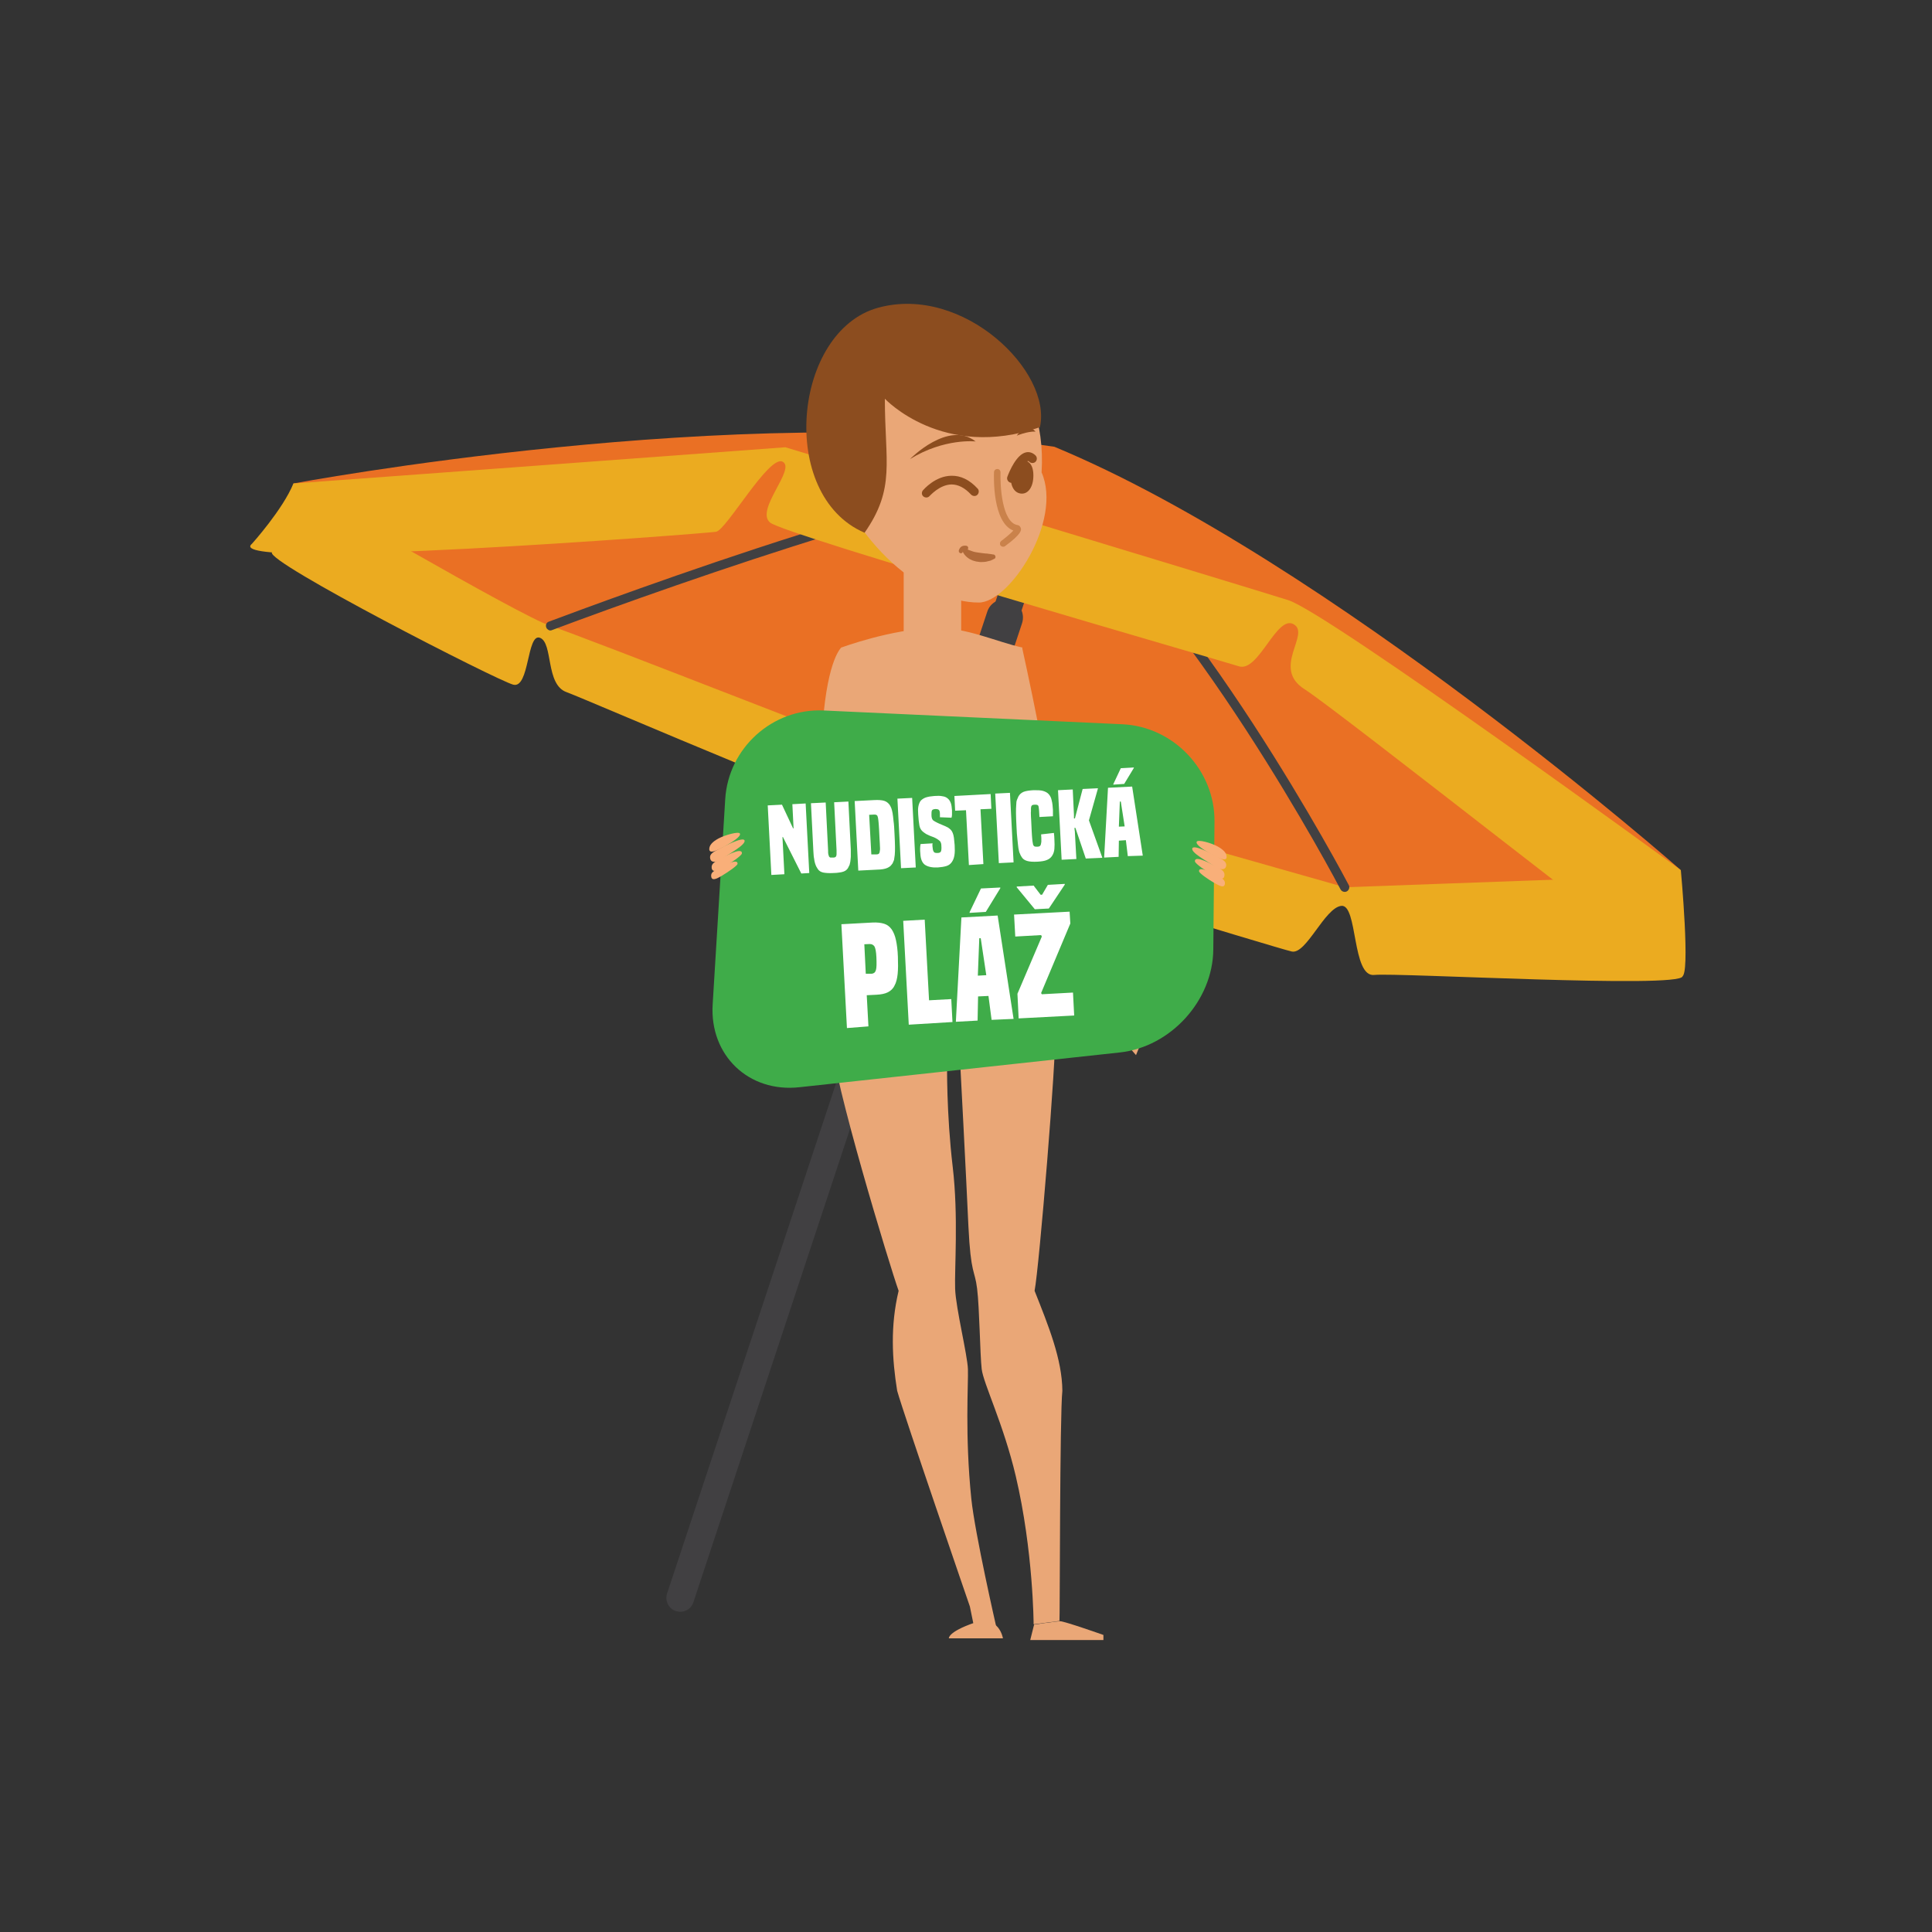 <?xml version="1.0" encoding="utf-8"?>
<!-- Generator: Adobe Illustrator 21.0.2, SVG Export Plug-In . SVG Version: 6.00 Build 0)  -->
<svg version="1.1" id="Layer_1" xmlns="http://www.w3.org/2000/svg" xmlns:xlink="http://www.w3.org/1999/xlink" x="0px" y="0px"
	 viewBox="0 0 800 800" style="enable-background:new 0 0 800 800;" xml:space="preserve">
<rect x="0" y="0" width="800" height="800" fill="#333333" stroke="none"/>
<style type="text/css">
	.st0{clip-path:url(#SVGID_2_);fill:#EA7024;}
	.st1{clip-path:url(#SVGID_2_);fill:#EBAB20;}
	.st2{clip-path:url(#SVGID_2_);fill:#414042;}
	.st3{clip-path:url(#SVGID_2_);fill:#8C4D1F;}
	.st4{fill:#EAA777;}
	.st5{clip-path:url(#SVGID_4_);fill:#EAA777;}
	.st6{clip-path:url(#SVGID_4_);fill:#8C4D1F;}
	.st7{clip-path:url(#SVGID_4_);fill:#CA824B;}
	.st8{clip-path:url(#SVGID_4_);fill:#B06A3A;}
	.st9{clip-path:url(#SVGID_4_);fill:#C36577;}
	.st10{clip-path:url(#SVGID_4_);fill:#A75769;}
	.st11{clip-path:url(#SVGID_4_);fill:#3FAC49;}
	.st12{clip-path:url(#SVGID_4_);fill:#F9AF79;}
	.st13{clip-path:url(#SVGID_4_);fill:#FFFFFF;}
</style>
<g>
	<defs>
		<rect id="SVGID_1_" x="103.6" y="179.1" width="594.4" height="649"/>
	</defs>
	<clipPath id="SVGID_2_">
		<use xlink:href="#SVGID_1_"  style="overflow:visible;"/>
	</clipPath>
	<path class="st0" d="M674.9,363.1c0,0-124.4,24.4-216.5-13.2c-132.3-45.7-185.8-66.5-185.8-66.5L212.9,257l-71.5-39.2L321.5,188
		l43,2.3L533.8,246L674.9,363.1z"/>
	<path class="st1" d="M691.5,362.5l-134.6,4.9c0,0-169.5-48.2-174.2-49.1c-4.7-0.9-142.4-55.3-154.7-59.1
		c-12.3-3.9-106.4-59-106.4-59s-6.4,24.6-9,28.5c-2.7,3.9,93.1,53,99.9,54.8c6.8,1.8,5.6-21.5,11.1-19.4c5.5,2.1,2.2,19.4,11,22.5
		c8.8,3.2,136.4,58.6,140.5,55.1c4.1-3.5,3.5-18.4,8.9-16.3c5.4,2.1,1.3,24.5,9,26.3c11.4,2.7,135.9,41,141.9,42.3
		c6,1.3,13.6-18.1,20.5-18.9c6.9-0.8,4.3,29.7,13.7,28.6c9.4-1,126.2,5.7,127.6,0.6S691.5,362.5,691.5,362.5"/>
	<path class="st2" d="M226.9,260.7c-0.3-0.2-0.6-0.5-0.7-0.9c-0.4-1,0.1-2.1,1.1-2.4c19.2-7.2,187.9-70.2,208.5-56.1c0,0,0,0,0,0
		c58.5,43.3,122.1,164,122.7,165.2c0.5,0.9,0.1,2.1-0.8,2.6c-0.9,0.5-2.1,0.1-2.6-0.8c-0.6-1.2-63.8-121.2-121.6-163.9l0,0
		c-16-11-153.3,37.1-204.9,56.5C228,261.2,227.4,261.1,226.9,260.7"/>
	<path class="st2" d="M400.4,296c-2.7-1.9-4-5.4-2.9-8.6l11.3-34.1c1.3-4,5.6-6.1,9.6-4.8c4,1.3,6.1,5.6,4.8,9.6l-11.3,34.1
		c-1.3,4-5.6,6.1-9.6,4.8C401.7,296.8,401,296.4,400.4,296"/>
	<path class="st2" d="M278.4,666.4c-2-1.4-3-4-2.2-6.5L427,204.5c1-3,4.2-4.6,7.2-3.6c3,1,4.6,4.2,3.6,7.2L287.1,663.5
		c-1,3-4.2,4.6-7.2,3.6C279.3,667,278.9,666.7,278.4,666.4"/>
	<path class="st0" d="M121.5,200.2c0,0,184.6-34.7,315.1-15.2C550.4,232.2,696,360.3,696,360.3l-71.5-33.4l-84.3-75L344,200.8
		L326.8,189l-192.3,20.2L121.5,200.2z"/>
	<path class="st1" d="M104.3,225.2c0,0,12.8-14.2,17.2-25c32.3-2.3,203.7-15,203.7-15s191.8,58.1,208.2,63.3
		C549.8,253.6,696,360.3,696,360.3s4.1,44.3,0.4,44c-3.7-0.2-142.3-110.1-156.2-118.9c-13.9-8.8,2.6-22.8-4.5-26.9
		c-7.1-4.1-14.5,20-22.7,17.4c-8.2-2.6-187.7-54.3-194.1-59.5c-6.4-5.2,10.8-22.2,5.2-25.2c-5.6-3.1-23.3,28.3-27.6,29
		C292.3,220.9,90.5,236.5,104.3,225.2"/>
	<path class="st3" d="M346.5,410.2c0,0-31.3-50.1,14.9-64.7c46.2-14.6,36.4,22.3,29.1,42.1C383.2,407.4,346.5,410.2,346.5,410.2"/>
</g>
<polygon class="st4" points="374.2,236.3 374.2,266.1 389.2,280.6 398,265.6 398,237.5 "/>
<g>
	<defs>
		<rect id="SVGID_3_" x="103.6" y="30.1" width="594.4" height="649"/>
	</defs>
	<clipPath id="SVGID_4_">
		<use xlink:href="#SVGID_3_"  style="overflow:visible;"/>
	</clipPath>
	<path class="st5" d="M348.5,268c0,0-5.7,4.3-7.8,31.4c-1.3,17.4-5.7,52.4-6.7,66.5c7,22,22,45.6,22,45.6l5.6-7c0,0-0.1-1.7-1-19.3
		c-0.9-16.5-6.6-24.5-6.6-24.5s4.8-30.5,7-48.8C363.1,293.3,348.5,268,348.5,268"/>
	<path class="st5" d="M405.3,249.5c12.8,0,34.8-33.8,26-53.9c2.6-41.9-28-64.7-50.8-66.5c-20.1-1.8-51.1,18.1-39.2,57.8
		C353.1,226.6,383.4,249.5,405.3,249.5"/>
	<path class="st5" d="M423.2,268c0,0,12.8,57.4,16.8,92.2c4.1,7.5,11.9,16.5,13.8,28.9c4.2,27.5,18.3,43.6,18.3,43.6l-1.7,4.2
		c0,0-39-44.1-48.1-68.9C415.5,336.5,409.7,281.2,423.2,268"/>
	<path class="st5" d="M439.9,575.9c-0.1-13-5.7-26.8-11.5-41.4c1.9-9.7,9.1-97,8.5-107.1c-1-17.2-16.4-39.4-24.3-49.8
		c-6-27.5,11-90.8,11-90.8l-0.4-18.7c-10.5-2.3-23.2-8.4-36.1-8.1c-18.2,0.5-38.6,8.1-38.6,8.1l-0.6,21.6c0,0,18.3,48.1,20.7,82
		c0,0-24.1,36.3-24.1,59.4c0,14.4,24.1,93.7,27.6,103.4c-3.5,14.6-2.7,28.4-0.6,41.4c2.7,9.7,30.1,89.3,30.1,89.3l1.7,8.3h9.2
		c0,0-8.8-38.4-10.3-52.9c-2.7-26.3-1.2-47.6-1.4-53.6c-0.2-6-5-25.2-5.3-33.3c-0.3-8.1,1.4-30.2-1-50.5c-2.6-22.1-2.4-42-2.3-46.4
		l5.3,1.6c0,0,2.6,49.1,3.5,69.4c1,20.3,2.6,17.7,3.6,25.8c1,8.1,1.2,27.3,1.9,33.3c0.7,6,9,22.7,14.1,44.3
		c7.3,31.1,7.4,61.4,7.4,61.4l10.7-1.4C438.9,671.2,438.8,585.6,439.9,575.9"/>
	<path class="st5" d="M415.3,678.4c0,0-1.6-10-12-6.4c-10.9,3.8-10.4,6.4-10.4,6.4H415.3z"/>
	<path class="st5" d="M426.6,679.1l1.6-6.4c0,0,8.8-1.3,10.7-1.4c1.9,0,18,5.7,18,5.7v2.1H426.6z"/>
	<path class="st6" d="M366.4,165.1c0,0,24,25.7,64.2,11.8c5.2-22.9-31.6-59.1-66.9-49.5c-35.3,9.6-41.8,77.7-5.7,93.2
		C370.9,202.1,366.4,191.4,366.4,165.1"/>
	<path class="st6" d="M376.8,190.1c0,0,15.8-16.2,27.2-7.3C404,182.8,391.1,181.3,376.8,190.1"/>
	<path class="st6" d="M428.8,178.7c-3.6-0.1-7.8,1.7-7.8,1.7S424.9,174.5,428.8,178.7"/>
	<path class="st6" d="M383.6,206c-0.4,0-0.8-0.1-1.2-0.4c-0.8-0.6-0.9-1.8-0.2-2.6c0.2-0.2,5-5.9,11.7-6c3.9-0.1,7.6,1.7,10.9,5.3
		c0.7,0.7,0.6,1.9-0.1,2.6c-0.7,0.7-1.9,0.6-2.6-0.1c-2.6-2.8-5.3-4.2-8.1-4.2c-5,0.1-8.9,4.7-9,4.7
		C384.6,205.8,384.1,206,383.6,206"/>
	<path class="st6" d="M427.9,196.9c0,4.7-2.1,7.5-4.7,7.5c-2.6,0-4.7-2.2-4.7-6.9c0,0,3.2-6.9,4.7-6.9
		C425.8,190.5,427.9,192.2,427.9,196.9"/>
	<path class="st6" d="M418.8,199.9c-0.2,0-0.4,0-0.6-0.1c-0.9-0.4-1.4-1.4-1.1-2.3c0.8-2.2,3.8-9.4,7.8-10.2
		c1.4-0.3,2.8,0.2,3.9,1.3c0.7,0.7,0.7,1.9,0,2.6c-0.7,0.7-1.9,0.7-2.6,0c-0.3-0.3-0.5-0.3-0.5-0.3c-1.4,0.3-3.8,4.4-5.1,7.9
		C420.2,199.5,419.5,199.9,418.8,199.9"/>
	<path class="st7" d="M415.4,226.4c-0.4,0-0.8-0.2-1.1-0.5c-0.4-0.6-0.3-1.4,0.3-1.9c2.1-1.6,4.1-3.3,5-4.3c-8.6-3.4-8.1-22-8-24.2
		c0-0.7,0.6-1.3,1.4-1.3c0.7,0,1.3,0.6,1.3,1.4c-0.2,5.6,0.6,20.5,6.9,21.8c1.1,0.1,1.4,1,1.5,1.3c0.2,0.7,0.6,2.2-6.6,7.5
		C416,226.3,415.7,226.4,415.4,226.4"/>
	<path class="st8" d="M399.7,226.9c0,0,0.2,0.1,0.4,0.3c0.3,0.2,0.7,0.4,1.2,0.6c0.5,0.2,1.1,0.4,1.7,0.6c0.6,0.2,1.3,0.3,2,0.4
		c0.7,0.1,1.4,0.2,2.2,0.3c0.4,0,0.7,0.1,1,0.1c0.3,0,0.7,0,1,0.1c0.6,0.1,1.1,0.1,1.5,0.2c0.4,0.1,0.6,0.1,0.6,0.1l0.1,0
		c0.6,0.1,0.9,0.7,0.8,1.2c-0.1,0.3-0.2,0.5-0.5,0.6c0,0-0.2,0.1-0.6,0.3c-0.4,0.2-0.9,0.5-1.6,0.6c-0.7,0.2-1.5,0.4-2.4,0.4
		c-0.9,0.1-1.9,0-2.9-0.2c-0.5-0.1-1-0.3-1.4-0.4c-0.5-0.2-0.9-0.4-1.3-0.6c-0.8-0.5-1.5-1.1-2-1.7c-0.5-0.6-0.8-1.2-0.9-1.6
		c-0.1-0.4-0.2-0.8-0.2-0.7c-0.2-0.4,0-0.8,0.3-1C399,226.4,399.5,226.5,399.7,226.9"/>
	<path class="st8" d="M397.9,229.1c0,0-0.1,0-0.1,0c-0.5-0.1-0.8-0.5-0.8-1c0-0.1,0.2-1.1,1-1.7c0.4-0.3,1.1-0.6,2.2-0.4
		c0.5,0.1,0.8,0.6,0.7,1.1c-0.1,0.5-0.6,0.8-1.1,0.7c-0.2,0-0.6-0.1-0.8,0.1c-0.2,0.1-0.3,0.4-0.3,0.4
		C398.7,228.8,398.3,229.1,397.9,229.1"/>
	<path class="st9" d="M392.5,438.4h5.1c0,0,7.2-28.6,33.3-32.4l-6.4-11c0,0-29.5,19.3-75,13.6c-2.4,5.9-3.3,10.2-3.3,10.2
		S380.5,414.5,392.5,438.4"/>
	<path class="st10" d="M363.5,301.1c0,0-11.2,15.6-4,21.8c7.2,6.2,20.2-1.1,28.9-2c8.7-0.8,32.6,12,32.6-8.2
		c0-9.3-6.7-13.3-6.7-13.3s-10.4,13-25.2,13S363.5,301.1,363.5,301.1"/>
	<path class="st11" d="M502.9,340.2c0.2-21.2-16.9-39.3-38.1-40.3l-123.7-5.7c-21.2-1-39.5,15.5-40.8,36.7l-5.2,85
		c-1.3,21.1,14.9,36.6,35.9,34.3l132.7-14.4c21.1-2.3,38.5-21.5,38.7-42.6L502.9,340.2z"/>
	<path class="st12" d="M503.2,354.3c0,0-8.9-4.9-9.5-3c-0.6,1.8,6.3,5.4,8.7,7.1c2.4,1.7,4.8,2.2,5.3,0.3
		C508.1,356.7,506.2,355.9,503.2,354.3"/>
	<path class="st12" d="M507.9,354.6c-0.1-1.4-1.2-2.7-3.7-4.1c-2.5-1.4-8.3-3.1-8.7-1.9c-0.4,1.2,3,3.4,6.1,5.1
		C504.6,355.3,508.2,357.1,507.9,354.6"/>
	<path class="st12" d="M502.9,358.5c0,0-8.4-4.9-8.1-1.8c0.1,0.9,4.5,4,7.4,5.6c2.5,1.4,4.4,2.4,4.8,0.4
		C507.3,360.6,505.6,359.9,502.9,358.5"/>
	<path class="st12" d="M503.6,362.4c0,0-7.4-4.3-7.1-1.6c0.1,0.8,4,3.5,6.5,4.9c2.2,1.2,3.9,2.1,4.2,0.3
		C507.4,364.3,506,363.6,503.6,362.4"/>
	<path class="st12" d="M298.6,351.1c0,0,9.1-4.9,9.7-3.1c0.6,1.8-6.4,5.5-8.8,7.3c-2.4,1.7-4.9,2.3-5.4,0.3
		C293.6,353.5,295.5,352.7,298.6,351.1"/>
	<path class="st12" d="M293.7,351.4c0.1-1.4,1.2-2.8,3.8-4.2c2.6-1.4,8.5-3.1,8.9-2c0.4,1.2-3,3.4-6.2,5.2
		C297.1,352.1,293.5,353.9,293.7,351.4"/>
	<path class="st12" d="M298.9,355.3c0,0,8.6-5,8.3-1.9c-0.1,0.9-4.6,4-7.6,5.7c-2.5,1.4-4.5,2.4-4.9,0.4
		C294.4,357.5,296.1,356.8,298.9,355.3"/>
	<path class="st12" d="M298.1,359.3c0,0,7.5-4.4,7.3-1.6c-0.1,0.8-4.1,3.5-6.6,5c-2.2,1.3-4,2.1-4.3,0.3
		C294.2,361.2,295.7,360.6,298.1,359.3"/>
	<path class="st13" d="M465.5,324.6l4-6.6l0-0.2l-5.4,0.3l-3.1,6.6l0,0.2L465.5,324.6z M465.7,342.2l-2.4,0.1l0.4-10.4l0.4,0
		L465.7,342.2z M473.2,354.3l-4.4-28.6l-10,0.5l-1.6,28.9l6-0.3l0.1-6.7l2.9-0.2l0.8,6.6L473.2,354.3z M456.4,355.2l0-0.2l-5.5-15.3
		l3.7-13.1l0-0.2l-6.3,0.3l-3.2,12.2l-0.4,0c0-0.3,0-0.5,0-0.7c0-0.2,0-0.5,0-0.8l-0.5-10.5l-6.1,0.3l1.5,28.8l6.1-0.3l-0.6-10.8
		c0-0.4,0-0.7-0.1-1.1c0-0.4-0.1-0.7-0.1-1l0.4,0l4.3,12.7L456.4,355.2z M431.1,345.5c0,0.6,0.1,1.1,0.1,1.5c0,0.4,0,0.8,0,1.2
		c0,0.3,0,0.7-0.1,0.9c0,0.3-0.1,0.6-0.2,0.8c-0.1,0.4-0.6,0.7-1.3,0.7c-0.6,0-1,0-1.2-0.1c-0.2-0.1-0.4-0.3-0.5-0.5
		c-0.1-0.2-0.2-0.4-0.2-0.7c-0.1-0.3-0.1-0.7-0.2-1.2c-0.1-0.6-0.1-1.3-0.2-2.3c-0.1-1-0.1-2.2-0.2-3.8c-0.1-1.5-0.1-2.8-0.2-3.8
		c0-1-0.1-1.7,0-2.3c0-0.5,0-1,0-1.2c0-0.3,0.1-0.5,0.1-0.7c0.1-0.3,0.2-0.4,0.4-0.6c0.2-0.1,0.6-0.2,1-0.2c1-0.1,1.5,0.2,1.6,0.6
		c0,0.1,0.1,0.3,0.1,0.5c0,0.2,0.1,0.4,0.1,0.8c0,0.3,0.1,0.7,0.1,1.3c0,0.5,0.1,1.1,0.1,1.9l5.6-0.3c0-0.5,0-0.9,0-1.4
		c0-0.4,0-0.8,0-1.2c-0.1-1.5-0.2-2.8-0.5-3.9c-0.2-1.1-0.6-1.9-1.2-2.6c-0.6-0.7-1.4-1.1-2.4-1.4c-1-0.3-2.3-0.3-3.9-0.3
		c-1.8,0.1-3.2,0.3-4.2,0.7c-0.9,0.4-1.6,1-2.1,1.9c-0.2,0.4-0.4,0.9-0.6,1.4c-0.2,0.5-0.3,1.2-0.3,2.1c-0.1,0.9-0.1,2-0.1,3.4
		c0,1.4,0.1,3.2,0.2,5.4c0.1,2.2,0.2,4.1,0.4,5.5c0.1,1.4,0.3,2.6,0.4,3.6c0.2,0.9,0.3,1.7,0.6,2.2c0.2,0.5,0.4,1,0.7,1.4
		c0.5,0.9,1.3,1.4,2.3,1.7c1,0.3,2.5,0.4,4.4,0.3c1.6-0.1,2.9-0.3,3.8-0.7c1-0.4,1.7-1,2.2-1.8c0.5-0.8,0.8-1.7,0.9-2.8
		c0.1-1.1,0.1-2.5,0-4c0-0.8-0.1-1.7-0.2-2.6L431.1,345.5z M419.7,357.1l-1.5-28.8l-6.1,0.3l1.5,28.8L419.7,357.1z M407.2,357.8
		l-1.2-22.7l4.5-0.2l-0.3-6.1l-15,0.8l0.3,6.1l4.5-0.2l1.2,22.7L407.2,357.8z M394,338.6c0.1-0.4,0.2-0.8,0.2-1.2c0-0.5,0-1.1,0-1.9
		c-0.1-1.2-0.2-2.2-0.5-3c-0.3-0.8-0.7-1.4-1.3-1.9c-0.6-0.5-1.3-0.8-2.2-0.9c-0.9-0.2-2-0.2-3.3-0.1c-1.4,0.1-2.6,0.3-3.5,0.6
		c-0.9,0.3-1.6,0.8-2.1,1.3c-0.5,0.6-0.8,1.4-1,2.3c-0.2,0.9-0.2,2.1-0.1,3.4c0.1,1.9,0.3,3.4,0.5,4.6c0.2,1.2,0.8,2.1,1.6,2.7
		c0.4,0.3,0.8,0.6,1.3,0.9c0.5,0.2,1,0.5,1.5,0.7c0.5,0.2,1.1,0.4,1.6,0.6c0.5,0.2,1,0.5,1.5,0.8c0.5,0.3,0.9,0.7,1.2,1
		c0.2,0.4,0.4,0.9,0.4,1.7c0.1,1.2,0,2-0.2,2.4c-0.2,0.4-0.7,0.6-1.5,0.6c-0.8,0-1.3-0.1-1.5-0.6c-0.3-0.4-0.4-1.2-0.5-2.3
		c0-0.2,0-0.4,0-0.6c0-0.2,0-0.3,0.1-0.5l-5,0.3c-0.1,0.5-0.2,1.1-0.2,1.8c0,0.7,0,1.5,0.1,2.2c0.1,2.3,0.8,3.8,1.9,4.6
		c1.2,0.8,2.9,1.2,5.3,1.1c1.4-0.1,2.6-0.3,3.6-0.6c1-0.3,1.7-0.9,2.2-1.6c0.5-0.7,0.9-1.6,1.1-2.8c0.2-1.2,0.2-2.6,0.1-4.3
		c-0.1-1.2-0.2-2.2-0.3-3c-0.1-0.8-0.3-1.5-0.5-2c-0.2-0.5-0.5-1-0.8-1.3c-0.3-0.3-0.7-0.6-1.1-0.9c-0.4-0.2-0.8-0.4-1.2-0.6
		c-0.4-0.2-0.8-0.3-1.2-0.5c-0.4-0.2-0.9-0.4-1.4-0.6c-0.5-0.2-1-0.5-1.6-0.8c-0.5-0.3-0.9-0.5-1.1-0.9c-0.2-0.3-0.4-0.9-0.4-1.8
		c0-0.9,0-1.5,0.2-1.9c0.2-0.4,0.6-0.5,1.4-0.6c0.7,0,1.2,0.1,1.5,0.4s0.4,0.9,0.4,1.8c0,0.4,0,0.6,0,0.7c0,0.1,0,0.3,0,0.5
		L394,338.6z M379.2,359.2l-1.5-28.8l-6.1,0.3l1.5,28.8L379.2,359.2z M360.8,353.8l-0.9-16.4l1.9-0.1c0.5,0,0.8,0,1,0.1
		c0.2,0.1,0.4,0.2,0.5,0.4c0.1,0.2,0.1,0.4,0.2,0.6c0.1,0.3,0.1,0.6,0.2,1.2c0.1,0.5,0.1,1.3,0.2,2.2c0.1,0.9,0.1,2.1,0.2,3.6
		c0.1,1.5,0.1,2.7,0.2,3.6c0,0.9,0.1,1.6,0.1,2.2c0,0.5,0,0.9-0.1,1.2c0,0.2-0.1,0.5-0.1,0.6c-0.1,0.3-0.2,0.4-0.4,0.6
		c-0.2,0.1-0.5,0.2-1,0.2L360.8,353.8z M363.2,360.1c0.9,0,1.7-0.1,2.4-0.2c0.7-0.1,1.3-0.3,1.8-0.5c0.5-0.2,0.9-0.5,1.3-0.8
		c0.3-0.3,0.6-0.7,0.9-1.1c0.2-0.4,0.4-0.9,0.6-1.4c0.1-0.5,0.2-1.2,0.3-2.1c0.1-0.9,0.1-2,0.1-3.4c0-1.4-0.1-3.2-0.2-5.3
		c-0.1-2.2-0.2-4-0.4-5.3c-0.1-1.4-0.3-2.5-0.4-3.3c-0.2-0.9-0.3-1.5-0.5-2c-0.2-0.5-0.4-0.9-0.7-1.4c-0.6-0.8-1.3-1.4-2.3-1.7
		c-1-0.3-2.4-0.4-4.2-0.3l-8,0.4l1.5,28.8L363.2,360.1z M346.4,352.1c0,0.7,0,1.2,0,1.6c0,0.4-0.1,0.7-0.2,0.9
		c-0.1,0.2-0.3,0.3-0.5,0.4c-0.2,0.1-0.5,0.1-0.9,0.1c-0.4,0-0.7,0-0.9,0c-0.2,0-0.4-0.2-0.6-0.4c-0.1-0.2-0.2-0.5-0.3-0.9
		c-0.1-0.4-0.1-0.9-0.1-1.6l-1-19.9l-6.1,0.3l1,19.9c0.1,1.2,0.1,2.2,0.3,3c0.1,0.8,0.2,1.4,0.4,2c0.2,0.5,0.3,1,0.5,1.3
		c0.2,0.3,0.4,0.7,0.6,1c0.5,0.8,1.3,1.3,2.3,1.5c1,0.2,2.4,0.3,4.2,0.2c0.9,0,1.7-0.1,2.4-0.2c0.7-0.1,1.3-0.2,1.8-0.4
		c0.5-0.2,0.9-0.4,1.2-0.7c0.3-0.3,0.6-0.6,0.8-1.1c0.2-0.3,0.3-0.7,0.5-1c0.1-0.3,0.2-0.8,0.3-1.3c0.1-0.5,0.1-1.2,0.2-2
		c0-0.8,0-1.8,0-3l-1-19.9l-5.9,0.3L346.4,352.1z M335.1,361.5l-1.5-28.8l-5.5,0.3l0.5,10l-0.2,0l-4.6-9.8l-5.9,0.3l1.5,28.8
		l5.4-0.3l-0.8-15.4l0.2,0l7.6,15.1L335.1,361.5z"/>
	<path class="st13" d="M434.3,376.2l6.6-9.9l0-0.3l-7,0.4l-2.4,4.1l-0.6,0l-2.9-3.8l-7,0.4l0,0.3l7.5,9.1L434.3,376.2z M444.8,420.5
		l-0.5-9.5l-12.9,0.7l-0.3-0.5l12.1-28.8l-0.3-4.9l-23,1.2l0.5,9.1l10.7-0.6l0.3,0.6l-10.1,23.7l0.5,10.2L444.8,420.5z M408.2,377.6
		l6-9.8l0-0.3l-8,0.4l-4.7,9.8l0,0.3L408.2,377.6z M408.4,403.8l-3.5,0.2l0.6-15.5l0.6,0L408.4,403.8z M419.7,421.9l-6.6-42.8
		l-15,0.8l-2.3,43.2l9-0.5l0.2-10l4.3-0.2l1.3,9.9L419.7,421.9z M394.4,423.2l-0.5-9.5l-9.2,0.5l-1.8-33.4l-8.9,0.5l2.3,43
		L394.4,423.2z M358.5,403.2l-0.6-12.2l2.2-0.1c0.9,0,1.5,0.3,2,1c0.4,0.7,0.7,2.2,0.8,4.5c0.1,2.6,0.1,4.3-0.2,5.3
		s-0.9,1.4-1.7,1.5L358.5,403.2z M359.6,425l-0.7-12.9l4-0.2c1.9-0.1,3.5-0.4,4.7-1c1.2-0.6,2.2-1.5,2.8-2.8
		c0.7-1.2,1.1-2.9,1.3-4.8c0.2-2,0.2-4.3,0.1-7.1c-0.1-2.8-0.4-5.1-0.8-6.9c-0.4-1.9-1-3.3-1.8-4.5c-0.8-1.1-1.8-1.9-3.1-2.3
		c-1.3-0.4-2.9-0.6-4.8-0.5l-12.9,0.7l2.3,43L359.6,425z"/>
</g>
</svg>
